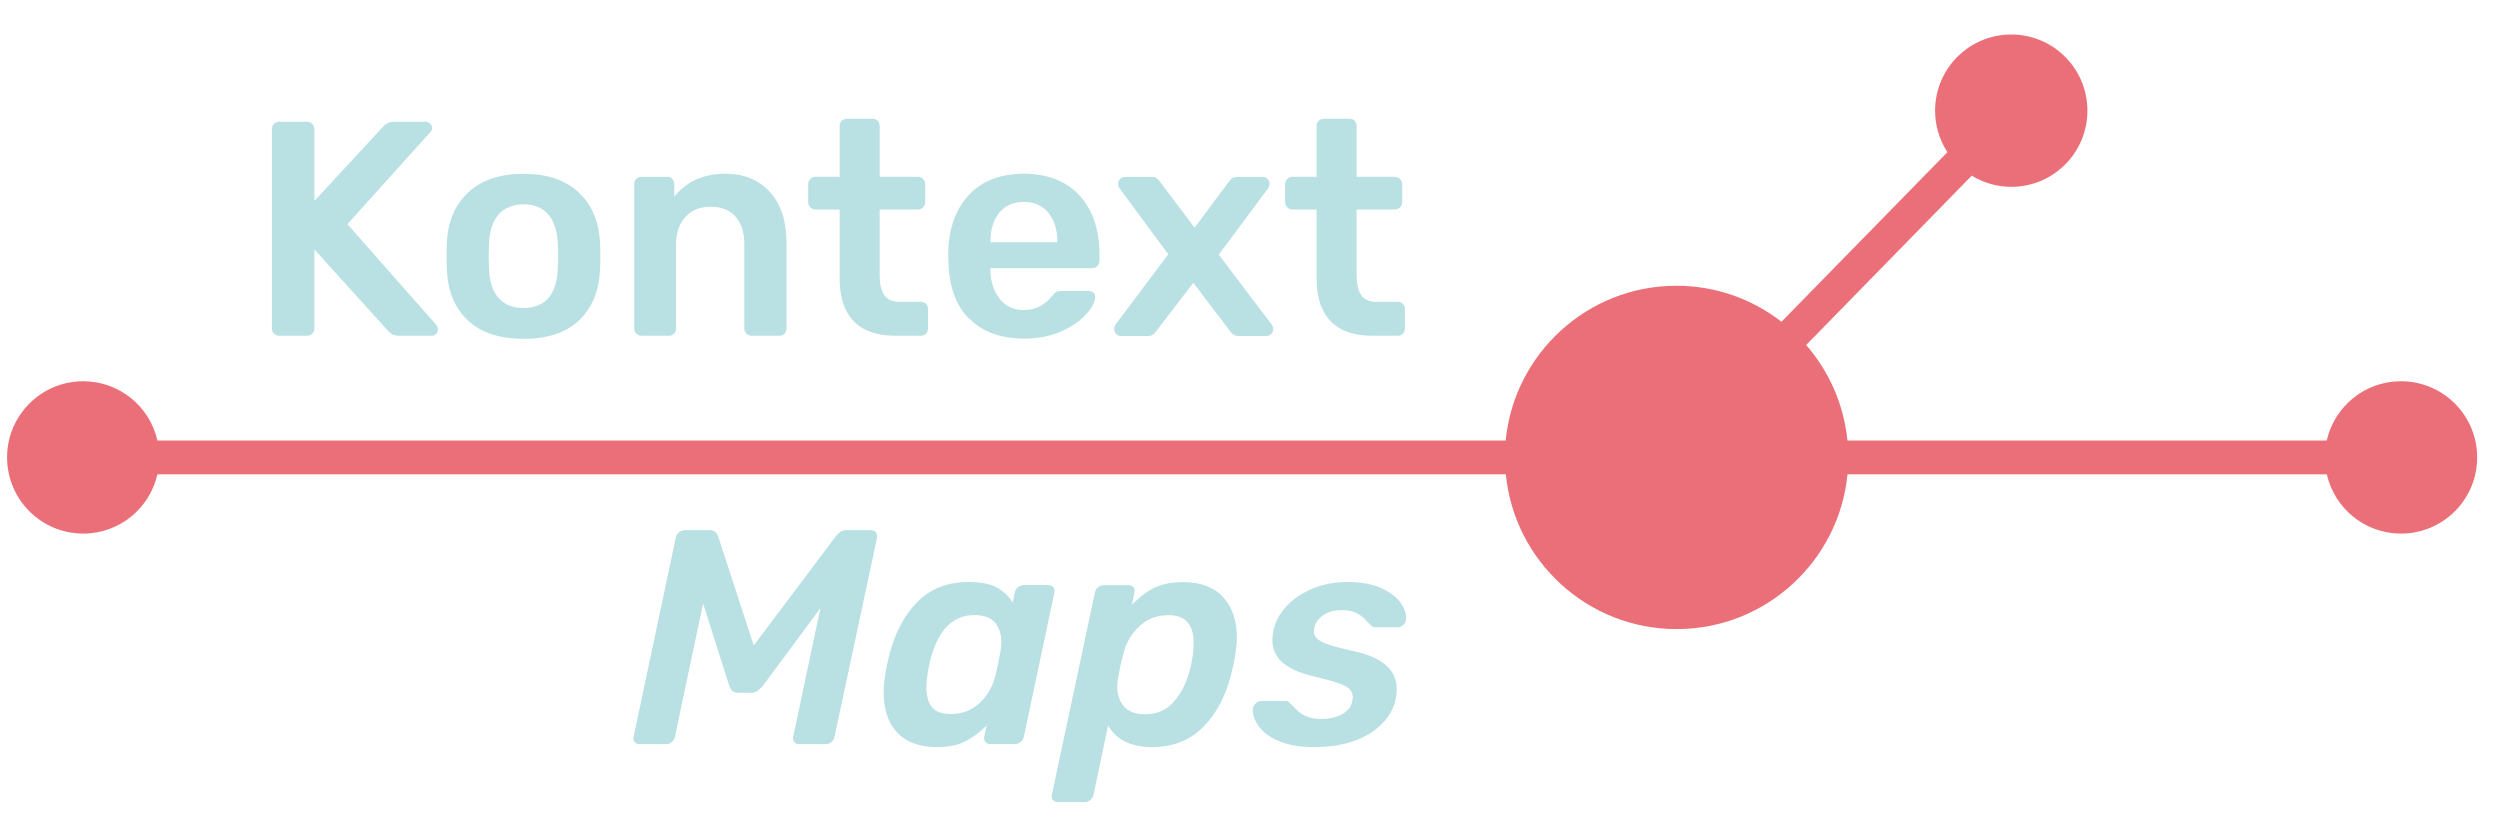 <svg xmlns="http://www.w3.org/2000/svg" id="uuid-7fe764b7-9673-4086-ad5a-25de02903c30" width="300" height="100" viewBox="0 0 300 100"><path d="m288.11,45.75c-4.35,0-7.98,3.04-8.9,7.11h-57.52c-.43-4.37-2.23-8.32-4.95-11.46l19.87-20.32c1.38.84,3,1.34,4.74,1.34,5.05,0,9.14-4.09,9.14-9.14s-4.09-9.14-9.14-9.14-9.14,4.09-9.14,9.14c0,1.84.55,3.54,1.48,4.98l-19.91,20.35c-3.48-2.7-7.85-4.32-12.6-4.32-10.69,0-19.48,8.15-20.5,18.57H18.89c-.92-4.07-4.55-7.11-8.9-7.11-5.05,0-9.14,4.09-9.14,9.14s4.09,9.14,9.14,9.14c4.35,0,7.98-3.04,8.9-7.11h161.81c1.02,10.42,9.81,18.57,20.5,18.57s19.48-8.15,20.5-18.57h57.52c.92,4.07,4.55,7.11,8.9,7.11,5.05,0,9.14-4.09,9.14-9.14s-4.09-9.14-9.14-9.14Z" style="fill:#eb6f79;" /><g><path d="m32.89,40.04c-.17-.17-.26-.38-.26-.62V15.53c0-.27.08-.49.24-.66.16-.17.37-.26.64-.26h3.3c.27,0,.49.09.66.26.17.17.26.39.26.66v8.58l8.18-8.84c.37-.44.84-.66,1.43-.66h3.74c.2,0,.37.07.53.22.16.15.24.33.24.55,0,.17-.06.32-.18.44l-9.98,11.08,10.71,12.14c.1.17.15.33.15.48,0,.22-.07.4-.22.55-.15.15-.32.22-.51.22h-3.85c-.51,0-.88-.1-1.1-.31-.22-.21-.34-.32-.37-.35l-8.77-9.69v9.47c0,.24-.09.45-.26.62s-.39.26-.66.26h-3.3c-.24,0-.45-.09-.62-.26Z" style="fill:#b9e0e3;" /><path d="m56.15,38.46c-1.57-1.47-2.41-3.5-2.53-6.09l-.04-1.61.04-1.61c.12-2.57.98-4.59,2.57-6.07,1.59-1.48,3.8-2.22,6.64-2.22s5.01.74,6.6,2.22c1.59,1.48,2.45,3.5,2.57,6.07.02.29.04.83.04,1.61s-.01,1.32-.04,1.61c-.12,2.59-.97,4.62-2.53,6.09-1.57,1.47-3.78,2.2-6.64,2.2s-5.11-.73-6.68-2.2Zm9.67-2.71c.7-.81,1.07-1.99,1.12-3.56.02-.24.04-.72.04-1.43s-.01-1.19-.04-1.43c-.05-1.56-.43-2.76-1.14-3.58-.71-.82-1.7-1.23-2.97-1.23s-2.3.41-3.01,1.23c-.71.82-1.09,2.01-1.14,3.58l-.04,1.43.04,1.43c.05,1.57.43,2.75,1.14,3.56s1.71,1.21,3.01,1.21,2.29-.4,2.99-1.21Z" style="fill:#b9e0e3;" /><path d="m76.36,40.04c-.17-.17-.26-.38-.26-.62v-17.32c0-.27.09-.48.26-.64.17-.16.38-.24.62-.24h3.05c.27,0,.48.08.64.24.16.16.24.37.24.64v1.5c1.49-1.83,3.53-2.75,6.13-2.75,2.25,0,4.04.73,5.36,2.2,1.32,1.47,1.98,3.49,1.98,6.05v10.31c0,.24-.08.45-.24.62-.16.17-.37.26-.64.26h-3.3c-.24,0-.45-.09-.62-.26-.17-.17-.26-.38-.26-.62v-10.09c0-1.42-.35-2.52-1.05-3.32-.7-.79-1.69-1.19-2.99-1.19s-2.25.4-3.01,1.21c-.76.81-1.14,1.91-1.14,3.3v10.09c0,.24-.08.45-.24.62-.16.17-.37.26-.64.26h-3.27c-.24,0-.45-.09-.62-.26Z" style="fill:#b9e0e3;" /><path d="m102.45,38.55c-1.13-1.16-1.69-2.87-1.69-5.12v-8.29h-2.9c-.24,0-.45-.09-.62-.26-.17-.17-.26-.38-.26-.62v-2.16c0-.24.09-.45.26-.62s.38-.26.62-.26h2.9v-6.09c0-.27.09-.48.26-.64.17-.16.38-.24.62-.24h3.04c.27,0,.48.08.64.24.16.16.24.37.24.64v6.09h4.59c.24,0,.45.09.62.26.17.17.26.38.26.62v2.16c0,.25-.09.45-.26.62-.17.17-.38.26-.62.26h-4.59v7.89c0,1.05.18,1.85.55,2.38.37.54.97.81,1.8.81h2.57c.27,0,.48.08.64.24.16.16.24.37.24.64v2.31c0,.24-.08.45-.24.62-.16.17-.37.26-.64.26h-3.01c-2.23,0-3.9-.58-5.03-1.74Z" style="fill:#b9e0e3;" /><path d="m116.37,38.32c-1.6-1.56-2.45-3.79-2.55-6.68l-.04-.92c0-3.06.8-5.47,2.4-7.23,1.6-1.76,3.82-2.64,6.66-2.64s5.15.88,6.73,2.64c1.58,1.76,2.37,4.11,2.37,7.04v.77c0,.24-.09.45-.26.62-.17.17-.39.26-.66.26h-12.18v.29c.05,1.37.42,2.5,1.12,3.39.7.89,1.66,1.34,2.88,1.34,1.39,0,2.53-.56,3.41-1.69.22-.27.39-.43.51-.5.12-.06.33-.09.62-.09h3.23c.22,0,.41.06.57.18.16.12.24.29.24.51,0,.59-.35,1.28-1.05,2.07-.7.79-1.69,1.49-2.99,2.07-1.3.59-2.8.88-4.51.88-2.74,0-4.91-.78-6.51-2.35Zm10.51-9.25v-.07c0-1.44-.36-2.6-1.08-3.47-.72-.87-1.71-1.3-2.95-1.3s-2.23.43-2.94,1.3c-.71.87-1.06,2.02-1.06,3.47v.07h8.03Z" style="fill:#b9e0e3;" /><path d="m133.94,40.06c-.16-.16-.24-.35-.24-.57s.07-.43.22-.62l6.27-8.36-5.8-7.85c-.15-.2-.22-.4-.22-.62s.08-.41.24-.57c.16-.16.35-.24.57-.24h3.23c.27,0,.47.06.61.17.13.11.27.26.42.46l4.11,5.47,4.07-5.47s.12-.13.28-.33c.16-.2.41-.29.75-.29h3.12c.22,0,.4.08.55.24.15.16.22.34.22.53,0,.24-.07.46-.22.66l-5.87,7.89,6.31,8.33c.15.2.22.4.22.62s-.08.41-.24.57-.35.24-.57.24h-3.38c-.39,0-.72-.2-.99-.59l-4.4-5.8-4.44,5.8c-.27.39-.6.59-.99.59h-3.27c-.22,0-.41-.08-.57-.24Z" style="fill:#b9e0e3;" /><path d="m159.68,38.55c-1.13-1.16-1.69-2.87-1.69-5.12v-8.29h-2.9c-.25,0-.45-.09-.62-.26-.17-.17-.26-.38-.26-.62v-2.16c0-.24.09-.45.26-.62.17-.17.38-.26.62-.26h2.9v-6.09c0-.27.08-.48.26-.64.17-.16.38-.24.62-.24h3.04c.27,0,.48.08.64.24.16.16.24.37.24.64v6.09h4.59c.24,0,.45.09.62.26.17.17.26.38.26.62v2.16c0,.25-.09.45-.26.62-.17.17-.38.26-.62.26h-4.59v7.89c0,1.05.18,1.85.55,2.38.37.54.97.81,1.8.81h2.57c.27,0,.48.08.64.24.16.16.24.37.24.64v2.31c0,.24-.08.45-.24.62-.16.17-.37.26-.64.26h-3.01c-2.23,0-3.9-.58-5.03-1.74Z" style="fill:#b9e0e3;" /><path d="m76.16,89.04c-.13-.17-.18-.38-.13-.62l5.06-23.88c.05-.27.18-.49.39-.66.21-.17.45-.26.72-.26h2.97c.46,0,.79.23.99.7l4.29,13.13,9.87-13.13c.37-.46.78-.7,1.25-.7h2.94c.27,0,.47.09.6.26.13.17.18.39.13.66l-5.1,23.88c-.05.27-.18.48-.38.64-.21.16-.43.24-.68.24h-3.16c-.27,0-.47-.08-.61-.26-.13-.17-.18-.38-.13-.62l3.27-15.45-6.93,9.36c-.24.27-.47.47-.68.61-.21.13-.45.2-.72.2h-1.54c-.54,0-.89-.27-1.06-.81l-3.15-9.91-3.38,16c-.05.25-.17.45-.37.62-.2.17-.42.26-.66.26h-3.19c-.27,0-.47-.08-.6-.26Z" style="fill:#b9e0e3;" /><path d="m107.65,87.9c-1.08-1.17-1.61-2.78-1.61-4.81,0-.61.06-1.32.18-2.13.1-.68.27-1.49.51-2.42.68-2.64,1.81-4.75,3.38-6.33,1.56-1.58,3.61-2.37,6.13-2.37,1.42,0,2.53.21,3.34.64.81.43,1.45,1.03,1.94,1.82l.26-1.21c.05-.27.18-.48.39-.64.21-.16.43-.24.68-.24h2.94c.27,0,.47.09.61.26.13.17.18.38.13.62l-3.67,17.32c-.05.27-.18.48-.39.64-.21.16-.43.24-.68.24h-2.94c-.27,0-.47-.08-.61-.26-.13-.17-.18-.38-.13-.62l.29-1.36c-.86.86-1.73,1.5-2.62,1.94-.89.44-2.01.66-3.36.66-2.1,0-3.69-.59-4.77-1.76Zm9.94-3.56c.93-.9,1.55-2,1.87-3.3.24-1,.44-1.94.59-2.83.07-.42.11-.81.11-1.17,0-.95-.26-1.73-.77-2.33s-1.33-.9-2.46-.9c-2.47,0-4.18,1.61-5.14,4.84-.2.66-.35,1.39-.48,2.2-.1.73-.15,1.27-.15,1.61,0,1.03.22,1.82.66,2.38.44.56,1.2.84,2.27.84,1.39,0,2.56-.45,3.49-1.36Z" style="fill:#b9e0e3;" /><path d="m126.35,96.01c-.13-.17-.18-.38-.13-.62l5.17-24.29c.05-.27.18-.48.39-.64.21-.16.43-.24.68-.24h2.97c.27,0,.46.09.59.26.12.17.16.38.11.62l-.29,1.47c.83-.88,1.71-1.55,2.64-2.02.93-.46,2.08-.7,3.45-.7,2.13,0,3.74.6,4.84,1.8s1.65,2.81,1.65,4.84c0,.59-.06,1.27-.18,2.05-.1.69-.27,1.49-.51,2.42-.66,2.62-1.79,4.72-3.38,6.31-1.59,1.59-3.62,2.38-6.09,2.38-1.32,0-2.43-.23-3.32-.7-.89-.46-1.55-1.1-1.96-1.91l-1.76,8.33c-.05.27-.18.48-.39.64-.21.16-.43.24-.68.24h-3.19c-.27,0-.47-.09-.6-.26Zm14.36-11.65c.86-.89,1.5-2.06,1.94-3.5.2-.66.35-1.39.48-2.2.07-.51.11-1.01.11-1.5,0-2.23-1-3.34-3.01-3.34-1.42,0-2.6.46-3.56,1.38-.95.92-1.58,2.01-1.87,3.28-.25.88-.45,1.82-.62,2.83-.07.37-.11.72-.11,1.06,0,.98.27,1.78.81,2.4.54.62,1.38.94,2.53.94,1.35,0,2.45-.45,3.3-1.34Z" style="fill:#b9e0e3;" /><path d="m153.44,88.93c-1.1-.49-1.89-1.08-2.38-1.76-.49-.68-.73-1.32-.73-1.91,0-.34.11-.62.33-.83.22-.21.45-.31.7-.31h3.01c.17,0,.32.1.44.29.12.1.36.33.72.7.35.37.78.66,1.27.86.49.21,1.06.31,1.72.31,1.1,0,2.01-.23,2.73-.7.72-.46,1.08-1.12,1.08-1.98,0-.54-.32-.97-.95-1.3-.64-.33-1.86-.7-3.67-1.12-1.71-.39-2.98-.95-3.8-1.67-.82-.72-1.23-1.64-1.23-2.77,0-.24.05-.64.15-1.17.22-.98.72-1.9,1.5-2.77s1.81-1.58,3.08-2.13c1.27-.55,2.71-.83,4.33-.83s3,.26,4.09.77,1.87,1.13,2.33,1.85c.46.72.65,1.36.55,1.93-.03.25-.13.45-.33.62-.2.17-.4.26-.62.26h-2.75c-.24,0-.43-.1-.55-.29-.15-.15-.38-.38-.7-.7-.32-.32-.69-.58-1.12-.77-.43-.2-.97-.29-1.63-.29-1,0-1.81.25-2.42.75-.61.5-.92,1.12-.92,1.85,0,.46.31.86.94,1.19.62.33,1.79.68,3.5,1.05,3.67.73,5.5,2.27,5.5,4.62,0,.39-.04.77-.11,1.14-.37,1.74-1.42,3.14-3.16,4.22s-3.95,1.61-6.64,1.61c-1.74,0-3.15-.25-4.26-.73Z" style="fill:#b9e0e3;" /></g></svg>